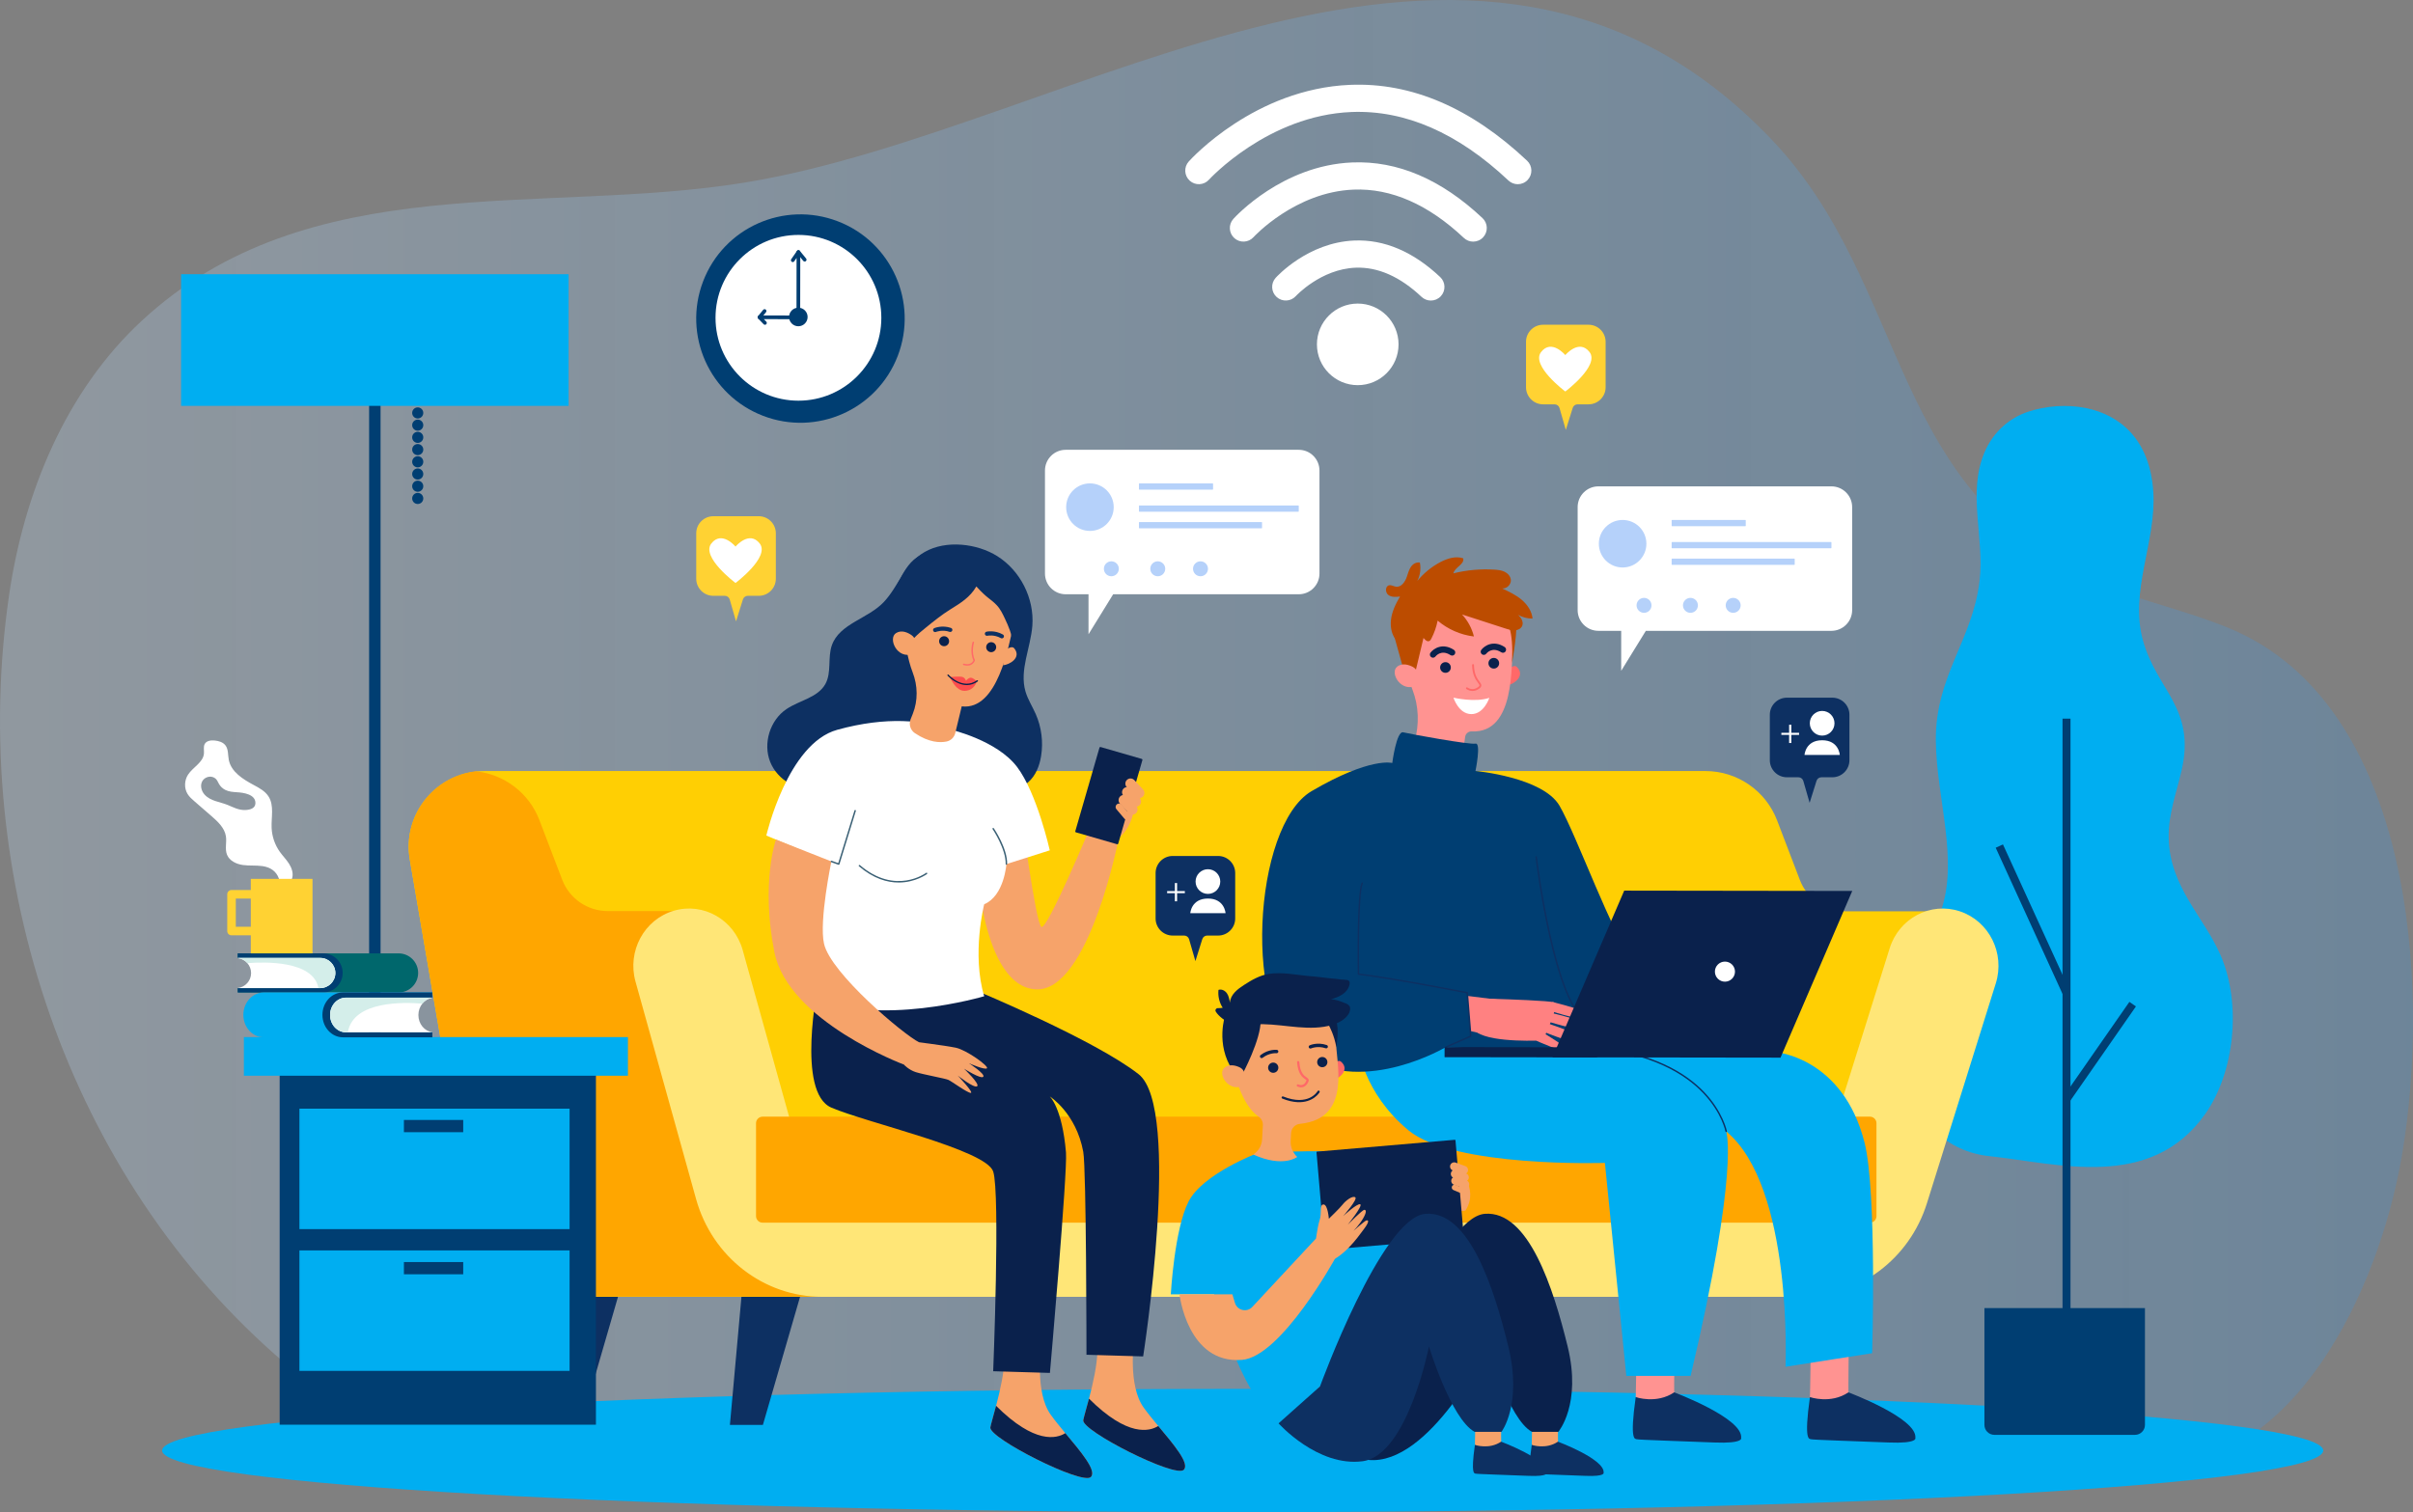 <?xml version="1.0" encoding="UTF-8"?>
<svg xmlns="http://www.w3.org/2000/svg" xmlns:xlink="http://www.w3.org/1999/xlink" id="Layer_2" width="1971" height="1235.545" viewBox="0 0 1971 1235.545">
  <rect x="0" y="0" width="1971" height="1235.545" fill="#808080" stroke="none"/>
  <defs>
    <style>.cls-1{fill:#ffd233;}.cls-2{fill:#fff;}.cls-3{fill:#ff6868;}.cls-4{fill:#f6a36a;}.cls-5{fill:#ffa600;}.cls-6{fill:#fd4d4d;}.cls-7{fill:#bc4c00;}.cls-8{fill:#ffcf03;}.cls-9{fill:url(#linear-gradient);opacity:.25;}.cls-10{fill:#ff9391;}.cls-11{fill:#d4eeea;}.cls-12{fill:#ffe677;}.cls-13{fill:#ff8181;}.cls-14{fill:#00aef1;}.cls-15{fill:#0a214c;}.cls-16{fill:#0d3062;}.cls-17{fill:#395f74;}.cls-18{fill:#003e72;}.cls-19{fill:#b5d1fa;}.cls-20{fill:#00676c;}</style>
    <linearGradient id="linear-gradient" x1="0" y1="599.244" x2="1971" y2="599.244" gradientUnits="userSpaceOnUse">
      <stop offset="0" stop-color="#c2e1fe"></stop>
      <stop offset="1" stop-color="#259aff" stop-opacity=".8"></stop>
    </linearGradient>
  </defs>
  <g id="Text">
    <path class="cls-9" d="M1702.304,1198.487h55.815c114.893,0,184.547-141.394,203.877-254.661,23.467-137.525,9.08-368.176-140.878-430.413-33.952-14.092-70.225-21.9-104.334-35.615-175.476-70.561-155.198-244.264-270.237-364.391-243.215-253.969-569.894-8.309-837.286,35.602-166.955,27.416-356.887-13.343-493.318,112.939C53.676,319.581,19.525,402.754,7.344,486.72c-33.252,229.222,47.237,474.863,224.847,626.63,54.228,46.338,129.824,89.727,196.702,64.924l1273.411,20.213Z"></path>
    <path class="cls-14" d="M1897.695,1185.18c0-27.814-395.167-50.363-882.629-50.363s-882.629,22.549-882.629,50.363c0,27.816,395.166,50.364,882.629,50.364s882.629-22.548,882.629-50.364Z"></path>
    <path class="cls-14" d="M1704.127,333.476c27.324,5.647,51.943,25.38,54.745,68.3,2.652,40.633-19.542,80.853-8.565,121.103,11.268,41.31,43.433,55.444,31.689,106.543-4.181,18.199-10.918,35.936-10.577,55.046,.715,40.035,28.683,64.484,42.351,95.893,17.639,40.532,11.109,96.375-12.374,129.685-44.651,63.333-120.379,40.584-176.704,34.584-32.722-3.485-62.246-26.901-70.43-74.391-9.501-55.131,15.375-81.696,30.921-125.297,15.13-42.431-3.496-92.4-3.943-139.797-.502-52.991,30.121-82.08,35.745-130.769,4.065-35.209-10.124-71.481,3.995-104.741,7.475-17.61,21.316-28.487,35.579-33.212,14.137-4.683,31.33-6.301,47.568-2.945Z"></path>
    <rect class="cls-18" x="1684.724" y="587.184" width="6.516" height="500.054"></rect>
    <rect class="cls-18" x="1657.287" y="685.352" width="6.516" height="132.023" transform="translate(-162.066 758.163) rotate(-24.56)"></rect>
    <rect class="cls-18" x="1667.697" y="856.041" width="94.602" height="6.517" transform="translate(30.096 1776.208) rotate(-55.168)"></rect>
    <path class="cls-18" d="M1620.93,1068.821h131.125v95.442c0,4.483-3.639,8.122-8.122,8.122h-114.881c-4.483,0-8.122-3.639-8.122-8.122v-95.441h0Z"></path>
    <polygon class="cls-16" points="655.726 1051.944 623.16 1164.238 596.211 1164.238 606.317 1051.944 655.726 1051.944"></polygon>
    <polygon class="cls-16" points="508.957 1045.282 476.391 1157.575 449.441 1157.575 459.548 1045.282 508.957 1045.282"></polygon>
    <path class="cls-8" d="M1470.172,718.984l-18.602-48.683c-9.275-24.27-32.563-40.301-58.545-40.301H395.783c-38.393,0-67.536,34.571-61.042,72.411l46.693,272.067c8.442,49.187,51.091,85.139,100.996,85.139h997.531l105.657-315.012h-78.229c-16.517,0-31.323-10.192-37.219-25.621Z"></path>
    <path class="cls-5" d="M496.428,744.407c-16.519,0-31.324-10.191-37.219-25.621l-18.604-48.682c-8.473-22.174-28.654-37.429-51.89-39.906-34.821,3.928-60.062,36.534-53.975,72.013l46.694,272.068c8.44,49.187,51.089,85.139,100.995,85.139h201.65l-109.425-315.012h-78.228Z"></path>
    <path class="cls-12" d="M1471.866,1059.617H671.688c-47.87,0-89.943-32.6-103.113-79.894l-49.483-177.707c-6.916-24.843,7.072-50.746,31.25-57.854,24.184-7.11,49.385,7.268,56.301,32.111l42.361,152.13c6.204,22.278,26.023,37.635,48.573,37.635h749.268c21.94,0,41.374-14.552,48.094-36.017l48.595-155.207c7.706-24.601,33.351-38.121,57.29-30.21,23.938,7.914,37.099,34.272,29.397,58.87l-56.257,179.684c-14.267,45.565-55.52,76.458-102.098,76.458Z"></path>
    <path class="cls-5" d="M622.911,912.394h904.471c2.962,0,5.366,2.405,5.366,5.366v75.891c0,2.961-2.404,5.365-5.365,5.365H622.912c-2.962,0-5.366-2.405-5.366-5.366v-75.891c0-2.961,2.404-5.365,5.365-5.365Z"></path>
    <path class="cls-10" d="M1510.233,1091.307s-.671,46.594-.308,47.26c.362,.667-3.4,6.498-3.4,6.498l-14.697,2.633-13.413-6.167s1.183-43.316-.222-50.148c-1.403-6.832,32.04-.076,32.04-.076Z"></path>
    <path class="cls-16" d="M1478.415,1141.531s16.94,5.927,31.419-3.879c0,0,56.406,21.14,54.684,37.216,0,0,2.401,4.79-22.037,3.756-24.439-1.035-62.42-2.122-63.438-2.686-1.018-.564-5.803,2.017-.627-34.407Z"></path>
    <path class="cls-10" d="M1367.921,1091.307s-.67,46.594-.308,47.26c.362,.667-3.4,6.498-3.4,6.498l-14.697,2.633-13.413-6.167s1.183-43.316-.222-50.148c-1.403-6.832,32.04-.076,32.04-.076Z"></path>
    <path class="cls-16" d="M1336.102,1141.531s16.938,5.927,31.419-3.879c0,0,56.405,21.14,54.684,37.216,0,0,2.402,4.79-22.037,3.756-24.439-1.035-62.42-2.122-63.438-2.686-1.018-.564-5.803,2.017-.627-34.407Z"></path>
    <g>
      <g>
        <path class="cls-3" d="M1231.813,547.608s4.427-5.306,7.165-2.645c6.982,6.785-1.5,13.58-6.779,14.715l-.386-12.07Z"></path>
        <path class="cls-10" d="M1235.844,526.678l-.047,.004c.089-.598,.179-1.197,.245-1.803,2.963-26.827-17.286-50.867-44.694-52.083-22.835-1.012-43.373,14.979-47.973,37.368-1.708,8.312-1.12,16.453,1.254,23.862,3.118,11.397,5.893,21.158,9.066,29.369,5.248,13.579,5.732,28.538,1.745,42.538l-3.137,11.013c27,18.441,41.653,5.682,41.653,5.682l2.802-20.54c.365-2.681,2.726-4.609,5.429-4.486,.017,.001,.033,.002,.05,.002,35.829,1.609,31.838-54.903,33.607-70.928Z"></path>
        <path class="cls-15" d="M1185.044,545.867c.265-2.4-1.465-4.561-3.865-4.826-2.399-.265-4.559,1.466-4.825,3.866-.265,2.4,1.466,4.56,3.865,4.825,2.399,.265,4.561-1.466,4.825-3.865Z"></path>
        <path class="cls-15" d="M1224.515,542.403c.266-2.4-1.465-4.56-3.864-4.825-2.4-.266-4.561,1.465-4.825,3.865-.266,2.4,1.465,4.56,3.865,4.826,2.399,.265,4.56-1.466,4.824-3.866Z"></path>
        <path class="cls-15" d="M1170.226,537.369c-.445-.049-.885-.215-1.268-.507-1.125-.858-1.343-2.464-.486-3.59,2.583-3.393,9.89-8.243,19.081-2.308,1.188,.768,1.529,2.353,.762,3.542-.768,1.189-2.354,1.527-3.542,.761-7.546-4.879-12.036,.86-12.225,1.107-.565,.742-1.456,1.09-2.322,.994Z"></path>
        <path class="cls-15" d="M1211.718,535.079c-.446-.049-.885-.216-1.269-.508-1.124-.856-1.344-2.464-.486-3.59,2.583-3.394,9.893-8.244,19.081-2.308,1.188,.768,1.528,2.353,.762,3.542-.769,1.189-2.354,1.529-3.543,.762-7.545-4.878-12.035,.859-12.224,1.107-.565,.742-1.456,1.09-2.321,.994Z"></path>
        <polygon class="cls-7" points="1138.147 517.321 1147.324 550.303 1155.999 549.544 1165.592 509.365 1138.147 517.321"></polygon>
        <path class="cls-10" d="M1157.423,548.683c-.588-1.593-1.775-2.891-3.271-3.695-3.08-1.656-8.607-3.703-12.947-.226-6.368,5.101,3.488,21.574,15.725,15.279,0,0,3.617-2.897,.493-11.358Z"></path>
        <path class="cls-3" d="M1205.638,564.073c-4.398,1.58-7.86-1.08-7.901-1.112-.33-.259-.386-.734-.127-1.065,.258-.329,.737-.388,1.065-.131,.162,.125,4.025,3.035,8.585-.275,.744-.54,1.15-.999,1.206-1.366,.079-.517-.467-1.254-1.223-2.275-1.741-2.348-4.654-6.28-4.798-14.451-.007-.421,.328-.767,.746-.774,.42-.006,.768,.328,.774,.748,.135,7.684,2.761,11.228,4.498,13.573,.939,1.267,1.682,2.268,1.505,3.412-.125,.815-.685,1.545-1.815,2.365-.861,.624-1.704,1.06-2.517,1.353Z"></path>
        <path class="cls-2" d="M1187.23,570.058s17.485,4.137,29.292,.146c0,0-4.295,13.324-14.713,13.272-10.418-.052-14.579-13.418-14.579-13.418Z"></path>
        <path class="cls-7" d="M1230.342,507.721s6.186,5.454,4.704,33.968c0,0,5.77-31.331,2.641-35.197-3.129-3.866-7.345,1.229-7.345,1.229Z"></path>
      </g>
      <path class="cls-7" d="M1136.152,506.698c.737-6.904,3.887-13.312,7.412-19.294-3.284,.414-6.945,.694-9.576-1.314-2.63-2.008-2.563-7.195,.678-7.865,1.885-.389,3.688,.9,5.594,1.162,4.348,.597,7.508-4.034,8.903-8.194,1.395-4.16,2.618-9.063,6.585-10.938,1.244-.588,2.662-.794,4.028-.619,1.004,5.064,.257,10.46-2.086,15.06,5.211-6.376,11.725-11.683,19.022-15.499,5.68-2.97,12.381-5.05,18.456-3.006,1.27,4.942-6.941,7.278-7.993,12.271,10.901-2.706,22.219-3.731,33.429-3.027,2.889,.181,5.842,.497,8.438,1.773,2.598,1.277,4.801,3.704,5.057,6.587,.336,3.786-3.324,7.4-7.106,7.015,5.539,2.594,11.147,5.232,15.834,9.163,4.686,3.93,8.423,9.368,8.995,15.457-4.084,.041-8.175-.999-11.743-2.985,2.457,2.297,4.568,5.765,3.3,8.88-.939,2.304-3.518,3.6-6.002,3.752-2.484,.151-4.92-.625-7.287-1.393-11.954-3.874-23.909-7.748-35.862-11.622,4.67,5.063,8.04,11.315,9.704,18-10.862-1.294-21.312-5.866-29.634-12.965-1.018,5.122-2.76,10.098-5.155,14.737-.376,.727-.806,1.485-1.525,1.875-2.422,1.311-4.367-2.287-6.539-3.978-2.663-2.074-6.577-1.176-9.542,.439-5.111,2.784-8.653,6.841-12.56,.791-2.626-4.068-3.328-9.537-2.824-14.262Z"></path>
    </g>
    <path class="cls-14" d="M1450.962,859.755s54.573,4.42,72.078,73.948c10.171,40.403,6.178,171.959,6.178,171.959l-70.761,11.1s6.351-147.02-48.453-192.325c0,0,11.097,29.86-29.061,199.76h-52.515l-17.505-174.018s-123.564,4.118-160.632-26.773c-37.068-30.891-40.787-67.86-40.787-67.86l174.648-26.544,166.81,30.753Z"></path>
    <path class="cls-18" d="M1137.249,623.423s3.432-26.429,8.924-25.056c5.492,1.373,54.23,10.237,59.035,9.237,4.806-1,0,22.34,0,22.34,0,0,54.866,4.992,68.596,28.332,13.729,23.339,45.66,111.974,57.33,119.524,11.67,7.551,34.706,28.564,34.706,28.564l-94.92,53.39-89.914-4.209s-65.038,38.979-115.836,8.629c-50.798-30.352-41.874-189.61,6.179-217.755,48.052-28.145,65.9-22.997,65.9-22.997Z"></path>
    <path class="cls-16" d="M1297.057,835.36c-.078,0-.158-.016-.233-.048-27.326-11.935-42.002-130.087-42.612-135.11-.039-.32,.189-.612,.509-.65,.339-.046,.613,.186,.651,.509,.148,1.225,15.202,122.511,41.919,134.179,.297,.13,.432,.475,.304,.769-.096,.222-.311,.352-.537,.352Z"></path>
    <path class="cls-16" d="M1181.005,856.13c-.226,0-.441-.13-.537-.351-.128-.295,.007-.64,.302-.77l19.874-8.681-2.785-34.667c-5.517-1.081-61.596-12.017-88.308-15.136-.29-.035-.512-.279-.516-.571-.042-2.663-.985-65.324,3.139-74.605,.13-.295,.475-.428,.771-.297,.296,.13,.428,.478,.298,.772-3.829,8.615-3.13,67.467-3.046,73.599,28.229,3.353,87.721,15.056,88.323,15.175,.257,.051,.448,.265,.469,.528l2.853,35.52c.021,.249-.118,.484-.35,.585l-20.253,8.851c-.077,.032-.158,.048-.235,.048Z"></path>
    <path class="cls-16" d="M1410.004,925.02c-.276,0-.52-.196-.575-.477-.028-.153-3.046-15.437-18.236-31.4-14.032-14.747-41.617-33.111-93.352-36.851-.322-.023-.566-.303-.542-.624,.021-.322,.327-.592,.624-.541,52.16,3.769,80.003,22.348,94.174,37.269,15.395,16.211,18.453,31.776,18.483,31.932,.059,.317-.151,.622-.469,.684-.036,.007-.073,.009-.107,.009Z"></path>
    <g>
      <g>
        <path class="cls-13" d="M1217.054,816.037s1.363,.038,3.651,.109c11.27,.353,44.98,1.512,48.892,2.891,4.705,1.658-9.46,31.07-9.46,31.07,0,0-40.512,2.218-53.547-6.476-13.036-8.694,10.464-27.595,10.464-27.595Z"></path>
        <path class="cls-13" d="M1254.791,850.293s22.596,10.223,24.597,7.99c2-2.232-17.694-13.64-17.694-13.64l-6.902,5.649Z"></path>
        <path class="cls-13" d="M1260.945,843.049s33.456,13.763,35.986,9.142c2.53-4.622-34.491-16.568-34.491-16.568l-1.495,7.427Z"></path>
        <path class="cls-13" d="M1265.394,834.938s34.53,10.786,36.647,5.962c2.117-4.824-35.808-13.491-35.808-13.491l-.84,7.529Z"></path>
        <path class="cls-13" d="M1267.144,826.241s32.255,10.532,34.271,5.696c2.016-4.835-33.431-13.226-33.431-13.226l-.841,7.529Z"></path>
      </g>
      <polygon class="cls-13" points="1224.762 817.002 1199.309 813.814 1201.654 842.591 1214.746 845.521 1224.762 817.002"></polygon>
    </g>
    <g>
      <polygon class="cls-15" points="1512.971 727.972 1326.7 727.712 1268.101 863.913 1454.373 864.175 1512.971 727.972"></polygon>
      <rect class="cls-15" x="1179.97" y="855.634" width="124.707" height="8.243" transform="translate(1.213 -1.749) rotate(.081)"></rect>
      <path class="cls-2" d="M1400.773,793.946c-.025-4.529,3.628-8.221,8.157-8.245,4.528-.024,8.22,3.627,8.244,8.156,.024,4.528-3.627,8.22-8.156,8.244-4.528,.024-8.221-3.627-8.245-8.155Z"></path>
    </g>
    <g>
      <path class="cls-4" d="M833.604,659.923s12.29,94.796,17.055,97.415c4.765,2.618,39.651-80.855,39.651-80.855l23.921,6.501s-24.446,128.235-68.439,125.392c-43.991-2.843-48.255-105.308-48.255-105.308l36.066-43.145Z"></path>
      <path class="cls-4" d="M926.32,1095.56s-5.183,36.282,7.774,54.424c12.959,18.141,39.738,44.058,32.827,50.968-6.91,6.911-83.794-31.963-82.066-40.602,1.728-8.639,13.822-44.057,11.229-64.79h30.235Z"></path>
      <path class="cls-15" d="M889.515,1142.798c-2.113,7.996-4.044,14.477-4.659,17.553-1.728,8.639,75.156,47.513,82.066,40.602,5.126-5.125-8.279-20.703-20.835-35.812-7.063,4.443-24.973,9.168-56.572-22.342Z"></path>
      <path class="cls-4" d="M850.431,1101.428s-5.184,36.282,7.774,54.424c12.958,18.141,39.738,44.057,32.826,50.967-6.911,6.912-83.795-31.962-82.066-40.601,1.728-8.639,13.821-44.058,11.229-64.79h30.236Z"></path>
      <path class="cls-16" d="M814.569,454.389c18.889,11.852,30.367,34.594,28.684,56.83-1.37,18.12-10.682,36.245-5.632,53.701,1.893,6.542,5.686,12.348,8.423,18.583,4.705,10.719,6.231,22.81,4.338,34.362-1.304,7.951-4.413,15.945-10.48,21.247-4.147,3.624-9.37,5.744-14.536,7.656-11.184,4.142-22.805,7.652-34.73,7.851-11.926,.199-24.304-3.245-32.946-11.464-5.816-5.531-10.353-13.364-18.153-15.251-2.671-.645-5.461-.493-8.204-.337-10.634,.604-21.43,1.238-31.487,4.741-10.72,3.733-20.382,10.652-31.59,12.448-16.024,2.569-33.188-7.196-39.166-22.284-5.979-15.088-.163-33.959,13.271-43.064,10.639-7.21,25.686-9.331,31.865-20.599,5.184-9.453,1.687-21.498,5.294-31.658,6.271-17.661,29.656-21.633,42.462-35.317,12.4-13.251,16.605-31.26,33.312-40.821,17.468-9.996,42.807-6.958,59.276,3.377Z"></path>
      <path class="cls-15" d="M668.32,804.197s-18.186,88.373,10.775,100.823c28.963,12.451,126.349,34.366,132.172,52.188,5.823,17.823,0,163.2,0,163.2l46.331,1.37s14.485-164.189,13.131-180.119c-3.114-36.64-13.246-45.792-13.246-45.792,0,0,21.521,13.541,27.343,45.216,2.583,14.054,2.628,165.861,2.628,165.861l46.308,1.361s31.729-202.705-3.689-230.572c-35.419-27.868-132.46-68.246-132.46-68.246l-129.292-5.291Z"></path>
      <path class="cls-2" d="M777.144,596.31s37.146,8.639,53.559,30.235c16.413,21.597,26.779,68.246,26.779,68.246l-35.418,11.229s-1.728,25.916-18.141,32.827c0,0-10.367,40.602,0,75.156,0,0-87.251,25.916-140.81,0l-4.319-117.485-32.827-13.822s17.278-75.156,57.879-86.386c40.602-11.23,70.942-7.775,93.298,0Z"></path>
      <path class="cls-4" d="M633.808,685.998l45.287,17.863s-10.188,48.582-6.021,67.205c5.421,24.227,65.216,74.455,77.656,80.556l-12.44,18.211s-94.525-35.335-105.756-91.918c-11.229-56.583,1.274-91.917,1.274-91.917Z"></path>
      <path class="cls-17" d="M822.065,706.621h-.014c-.331-.008-.594-.282-.587-.613,.282-12.335-10.583-28.427-10.693-28.588-.186-.274-.116-.647,.158-.834,.273-.185,.646-.117,.833,.157,.457,.671,11.192,16.575,10.902,29.291-.007,.328-.274,.587-.6,.587Z"></path>
      <path class="cls-17" d="M734.072,721.092c-9.229,0-20.505-3.074-32.474-13.312-.252-.215-.282-.594-.066-.846,.217-.252,.595-.279,.847-.065,29.096,24.887,53.855,6.496,54.102,6.307,.262-.2,.64-.151,.841,.112,.2,.264,.151,.641-.112,.841-.152,.117-9.367,6.964-23.137,6.964Z"></path>
      <path class="cls-17" d="M685.1,706.621c-.069,0-.137-.012-.203-.035l-6.005-2.16c-.311-.112-.474-.456-.362-.767,.112-.312,.461-.474,.768-.362l5.415,1.948,13.247-43.025c.095-.316,.424-.497,.75-.397,.316,.098,.494,.434,.396,.75l-13.433,43.625c-.047,.157-.157,.287-.304,.36-.085,.043-.177,.063-.269,.063Z"></path>
      <path class="cls-4" d="M821.111,531.52s5.044-4.68,7.412-1.705c6.037,7.586-3.873,13.312-9.232,13.765l1.819-12.06Z"></path>
      <path class="cls-4" d="M790.65,452.508c-23.136-4.03-46.008,10.152-52.732,32.652-2.211,7.398-2.496,14.861-1.197,21.9,2.435,17.346,4.528,31.352,8.724,42.197,4.252,10.993,4.476,23.133,.11,34.081l-1.747,4.379c-1.655,4.151-.168,8.895,3.549,11.374,11.485,7.661,20.416,7.901,25.852,6.782,3.481-.717,6.223-3.391,7.059-6.845l5.298-21.873h0c29.429,3.515,38.401-50.194,42.18-65.797l-.047-.002c.163-.58,.327-1.16,.471-1.75,6.322-26.112-10.618-52.413-37.518-57.099Z"></path>
      <path class="cls-16" d="M776.189,497.972c-6.936,4.318-13.311,9.469-19.666,14.606-6.724,5.436-13.725,11.239-16.881,19.29-6.018-7.392-8.715-16.898-10.668-26.227-.906-4.325-1.688-8.745-1.267-13.144,.598-6.23,3.551-11.954,6.449-17.5,3.742-7.159,7.722-14.596,14.335-19.232,4.381-3.071,9.62-4.681,14.866-5.726,12.239-2.439,25.23-1.976,36.838,2.61,11.608,4.586,21.696,13.513,26.494,25.035,6.18,14.839,3.18,31.712,.086,47.485-.002-6.858-2.97-13.324-5.877-19.536-1.891-4.04-3.838-8.162-6.951-11.355-5.311-5.446-7.269-5.013-16.445-15.113-5.193,8.927-12.636,13.407-21.314,18.809Z"></path>
      <path class="cls-4" d="M747.501,523.157c-.379-1.647-1.387-3.079-2.763-4.062-2.832-2.026-8.032-4.749-12.759-1.865-6.936,4.231,.712,21.751,13.595,17.084,0,0,3.939-2.403,1.927-11.156Z"></path>
      <path class="cls-15" d="M813.484,530.129c.738-2.129-.388-4.455-2.518-5.194-2.129-.739-4.455,.388-5.194,2.518-.74,2.129,.387,4.455,2.518,5.194,2.129,.74,4.454-.387,5.194-2.517Z"></path>
      <path class="cls-15" d="M775.023,525.26c.739-2.129-.389-4.455-2.518-5.194-2.13-.739-4.455,.388-5.195,2.517-.738,2.13,.389,4.455,2.518,5.195,2.129,.739,4.455-.388,5.194-2.518Z"></path>
      <path class="cls-6" d="M797.886,556.714s-2.942-3.13-5.097-2.942c-2.153,.188-3.739,2.458-3.739,2.458,0,0-.766-2.698-3.256-3.196-2.489-.497-9.837,.127-9.837,.127,0,0,4.506,11.812,12.302,11.331,7.797-.482,9.454-7.438,9.454-7.438l.173-.34Z"></path>
      <path class="cls-15" d="M790.097,559.761c-8.89,.234-16.035-7.606-16.129-7.71-.21-.237-.19-.6,.046-.811,.236-.21,.602-.19,.811,.045,.468,.524,11.624,12.735,23.149,4.569,.26-.184,.619-.124,.801,.137,.184,.259,.123,.618-.137,.801-2.908,2.061-5.809,2.898-8.542,2.97Z"></path>
      <path class="cls-16" d="M763.35,516.412c-.467-.14-.868-.478-1.073-.959-.369-.863,.03-1.859,.892-2.228,.258-.11,6.441-2.652,13.614-.157,.886,.307,1.355,1.274,1.048,2.16-.307,.885-1.353,1.343-2.158,1.047-5.979-2.072-11.118,.05-11.17,.072-.381,.161-.786,.175-1.153,.065Z"></path>
      <path class="cls-16" d="M805.378,519.324c-.434-.221-.769-.626-.885-1.136-.209-.914,.364-1.823,1.278-2.032,.273-.061,6.752-1.488,13.42,2.286,.817,.462,1.105,1.497,.645,2.312-.46,.817-1.529,1.096-2.312,.644-5.516-3.122-10.943-1.943-10.999-1.932-.404,.091-.806,.031-1.146-.143Z"></path>
      <path class="cls-3" d="M791.056,543.847c-1.13,.14-2.479,.043-4.089-.433-.317-.094-.499-.428-.406-.745,.095-.317,.43-.5,.746-.405,5.566,1.644,7.419-1.783,7.807-2.697-3.16-6.839-.79-14.558-.686-14.887,.099-.316,.439-.49,.752-.393,.316,.1,.492,.437,.393,.753-.024,.077-2.382,7.78,.733,14.24,.066,.139,.078,.296,.031,.442-.015,.046-1.211,3.622-5.28,4.124Z"></path>
      <path class="cls-4" d="M738.29,869.833s3.84,4.283,9.719,6.179c5.88,1.895,23.913,5.134,26.646,6.329,2.732,1.194,15.364,10.552,18.279,10.65,2.914,.099-10.632-14.172-10.632-14.172,0,0,13.268,10.552,15.836,8.754,2.567-1.799-10.68-14.348-10.68-14.348,0,0,13.984,8.855,15.732,6.553,1.746-2.303-11.721-11.017-11.721-11.017,0,0,13.402,5.913,14.748,4.057,1.346-1.856-16.773-14.91-25.453-16.741-8.68-1.831-36.184-5.236-36.184-5.236l-6.291,18.992Z"></path>
      <path class="cls-15" d="M813.624,1148.666c-2.114,7.996-4.044,14.476-4.659,17.552-1.728,8.64,75.155,47.514,82.067,40.602,5.125-5.125-8.28-20.703-20.835-35.812-7.064,4.442-24.975,9.167-56.573-22.342Z"></path>
      <g>
        <path class="cls-4" d="M885.407,675.534s6.846-15.678,15.72-21.763c8.875-6.085,15.721-3.677,15.721-3.677l9.627-6s5.587,30.511-17.579,44.249c-1.932,1.145-23.488-12.809-23.488-12.809Z"></path>
        <path class="cls-15" d="M898.96,610.362l33.712,9.751c.376,.109,.594,.502,.484,.878l-19.77,68.35c-.109,.376-.503,.593-.879,.484l-33.713-9.751c-.376-.109-.593-.502-.484-.879l19.771-68.35c.107-.376,.502-.593,.878-.484Z"></path>
        <path class="cls-4" d="M930.542,652.122c1.032,0,2.067-.377,2.882-1.137,1.706-1.592,1.798-4.267,.207-5.973l-7.1-7.607c-1.594-1.706-4.268-1.794-5.974-.206-1.705,1.593-1.798,4.267-.207,5.973l7.101,7.607c.832,.891,1.96,1.342,3.091,1.342Z"></path>
        <path class="cls-4" d="M927.85,659.138c1.032,0,2.068-.377,2.883-1.137,1.706-1.592,1.799-4.267,.206-5.973l-7.1-7.608c-1.593-1.703-4.268-1.796-5.973-.206-1.706,1.593-1.798,4.267-.207,5.973l7.101,7.607c.831,.892,1.96,1.343,3.09,1.343Z"></path>
        <path class="cls-4" d="M925.006,665.603c1.031,0,2.067-.377,2.881-1.136,1.707-1.594,1.8-4.268,.207-5.974l-7.099-7.607c-1.594-1.703-4.268-1.796-5.973-.206-1.707,1.593-1.8,4.267-.207,5.973l7.1,7.608c.831,.891,1.959,1.342,3.091,1.342Z"></path>
        <path class="cls-4" d="M920.534,669.841c.642,0,1.289-.218,1.819-.666,1.187-1.004,1.335-2.781,.331-3.97l-6.474-7.655c-1.004-1.191-2.782-1.34-3.973-.333-1.187,1.004-1.335,2.781-.331,3.97l6.474,7.654c.559,.66,1.353,.999,2.153,.999Z"></path>
      </g>
    </g>
    <g>
      <path class="cls-4" d="M1175.572,988.342s-.83-13.766,3.312-21.388c4.142-7.622,9.94-8.402,9.94-8.402l1.274-4.971s18.633,16.993,7.034,35.348c-.968,1.531-21.56-.587-21.56-.587Z"></path>
      <path class="cls-4" d="M1226.43,1146.357s-.457,31.764-.21,32.218c.247,.455-2.318,4.43-2.318,4.43l-10.02,1.796-9.144-4.204s.806-29.53-.151-34.188c-.957-4.657,21.843-.052,21.843-.052Z"></path>
      <path class="cls-16" d="M1204.738,1180.596s11.548,4.039,21.418-2.646c0,0,38.454,14.413,37.28,25.372,0,0,1.638,3.265-15.023,2.56-16.661-.706-42.554-1.446-43.247-1.831-.695-.384-3.956,1.375-.428-23.455Z"></path>
      <path class="cls-4" d="M1272.856,1146.357s-.457,31.764-.209,32.218c.246,.455-2.319,4.43-2.319,4.43l-10.018,1.796-9.145-4.204s.807-29.53-.15-34.188c-.957-4.657,21.842-.052,21.842-.052Z"></path>
      <path class="cls-16" d="M1251.165,1180.596s11.549,4.039,21.42-2.646c0,0,38.453,14.413,37.279,25.372,0,0,1.637,3.265-15.024,2.56-16.661-.706-42.554-1.446-43.247-1.831-.693-.384-3.956,1.375-.428-23.455Z"></path>
      <path class="cls-14" d="M1026.957,942.264s-44.493,16.832-56.1,39.464c-11.606,22.632-14.508,75.831-14.508,75.831h35.304s19.828,80.28,52.714,105.429l97.691-87.052,4.431-74.477s-23.775-55.52-44.087-59.195c-20.312-3.676-75.445,0-75.445,0Z"></path>
      <path class="cls-15" d="M1092.84,1162.988s-12.11,26.25,24.784,29.88c50.228,4.94,98.054-92.75,98.054-92.75,0,0,16.364,59.387,35.709,69.833h21.47s19.233-22.438,7.627-69.833c-11.606-47.395-31.919-111.233-67.707-108.331-35.787,2.901-86.115,141.063-86.115,141.063l-33.821,30.138Z"></path>
      <path class="cls-15" d="M1188.366,931.294l-112.583,9.669c-.259,.022-.45,.25-.429,.509l6.817,79.37c.021,.259,.25,.45,.509,.429l112.582-9.67c.259-.021,.451-.25,.429-.508l-6.816-79.37c-.022-.26-.25-.452-.509-.429Z"></path>
      <path class="cls-16" d="M1044.367,1162.988s31.919,35.787,68.674,30.952c36.755-4.838,54.166-93.822,54.166-93.822,0,0,18.006,59.387,37.35,69.833h21.872s17.189-22.438,5.582-69.833c-11.607-47.395-31.919-111.233-67.707-108.331-35.788,2.901-86.115,141.063-86.115,141.063l-33.822,30.138Z"></path>
      <path class="cls-4" d="M963.442,1057.559s6.448,57.066,51.006,53.581c32.201-2.519,76.489-83.565,76.489-83.565l-16.001-15.625-52.019,55.912c-4.419,4.751-12.326,2.904-14.184-3.312l-2.089-6.99h-43.203Z"></path>
      <path class="cls-3" d="M1088.549,870.454s4.031-5.417,6.849-2.969c7.18,6.242-.729,13.332-5.819,14.726l-1.029-11.757Z"></path>
      <path class="cls-4" d="M1091.348,849.814l-.045,.006c.055-.589,.109-1.178,.142-1.772,1.412-25.846-18.844-47.862-44.937-48.393-24.061-.49-44.665,18.127-46.634,42.113-.583,7.106,.491,13.94,2.868,20.153,8.33,24.927,13.285,42.077,25.523,50.603,2.219,1.547,3.411,4.189,3.263,6.891l-.639,11.582c-.278,5.037-2.965,9.633-7.22,12.345h0c24.663,11.108,35.938,1.981,35.938,1.981h0c-3.663-3.404-5.622-8.262-5.348-13.255l.348-6.314c.218-3.932,3.271-7.117,7.189-7.5l.073-.008c43.938-4.318,28.618-52.701,29.478-68.433Z"></path>
      <path class="cls-15" d="M1044.18,872.614c.126-2.306-1.642-4.277-3.947-4.403-2.307-.126-4.278,1.642-4.404,3.948-.126,2.306,1.642,4.277,3.947,4.403,2.307,.127,4.278-1.642,4.404-3.948Z"></path>
      <path class="cls-15" d="M1084.253,868.054c.127-2.306-1.642-4.277-3.948-4.403-2.306-.126-4.276,1.642-4.402,3.947-.126,2.307,1.641,4.278,3.947,4.404,2.306,.126,4.277-1.642,4.403-3.948Z"></path>
      <path class="cls-15" d="M1014.63,878.08s15.679-28.971,15.112-44.89l-28.855-4.117s-8.462,24.023,6.111,45.619l7.632,3.388Z"></path>
      <path class="cls-3" d="M1062.377,888.425c-1.503-.084-2.619-.657-2.688-.693-.452-.237-.626-.797-.389-1.249,.235-.451,.796-.625,1.244-.391h0c.02,.01,1.815,.912,3.588,.249,1.239-.464,2.228-1.597,2.936-3.367,.151-.379,.176-.438-.997-1.244-2.054-1.413-5.876-4.043-6.589-13.781-.038-.509,.345-.952,.855-.99,.526-.04,.954,.347,.991,.855,.646,8.853,3.867,11.068,5.792,12.393,1.12,.77,2.39,1.645,1.665,3.455-.913,2.285-2.27,3.772-4.028,4.421-.833,.308-1.652,.383-2.38,.343Z"></path>
      <path class="cls-15" d="M1070.286,856.757c-.497-.027-.964-.322-1.187-.806-.319-.694-.018-1.515,.675-1.837,.253-.118,6.283-2.844,13.941-.227,.725,.248,1.112,1.036,.864,1.761-.248,.726-1.036,1.115-1.762,.864-6.561-2.24-11.827,.098-11.88,.12-.211,.097-.434,.136-.651,.124Z"></path>
      <path class="cls-15" d="M1030.453,864.557c-.389-.021-.767-.205-1.022-.537-.469-.608-.356-1.478,.25-1.946,6.406-4.946,12.991-4.314,13.268-4.281,.762,.08,1.313,.764,1.233,1.526-.082,.76-.789,1.309-1.523,1.232-.092-.004-5.809-.508-11.283,3.719-.273,.212-.603,.305-.923,.287Z"></path>
      <path class="cls-15" d="M1059.621,900.54c-3.478-.191-7.521-1.049-12.184-2.911-.474-.19-.705-.728-.516-1.202,.19-.474,.729-.706,1.202-.516,20.602,8.229,27.824-3.822,28.121-4.34,.254-.442,.822-.596,1.261-.344,.443,.253,.598,.815,.347,1.259-.062,.111-5.175,8.773-18.232,8.054Z"></path>
      <path class="cls-4" d="M1016.02,875.53c-.661-1.523-1.889-2.725-3.392-3.428-3.096-1.449-8.6-3.147-12.646,.479-5.938,5.321,4.571,20.862,16.17,14.058,0,0,3.372-3.023-.133-11.109Z"></path>
      <path class="cls-15" d="M998.733,823.422c-2.767-4.286-4.007-9.537-3.448-14.609,2.534-.908,5.425,.629,6.938,2.857,1.513,2.228,1.971,4.984,2.392,7.644,.397-6.729,6.37-11.184,11.552-14.532,6.293-4.068,13.058-8.012,20.596-9.078,10.399-1.469,21.158,.655,31.507,1.751,7.754,.428,15.559,1.847,23.239,2.39,1.498,.183,2.99,.363,4.487,.545,2.224,.315,6.694-.494,6.474,2.898-.24,3.706-2.715,6.975-5.766,9.092-2.936,2.036-6.36,3.165-9.732,4.244,1.915-.133,3.808,.238,5.67,.809,2.349,.721,4.682,1.618,6.941,2.578,1.246,.53,2.47,1.347,2.988,2.599,.279,.676,.328,1.43,.244,2.156-.778,6.661-8.765,10.935-14.418,12.622-18.286,5.455-37.819-.221-56.9-.558-8.553-.15-18.787,1.908-27.012-.927-2.769-.954-9.312-5.607-11.441-9.406-.692-1.233,.239-2.769,1.653-2.761,1.348,.009,2.693-.057,4.038-.316Z"></path>
      <path class="cls-15" d="M1085.621,838.131s4.381,7.854,5.902,17.599c0,0,2.68-16.188-.278-21.496-2.956-5.308-5.624,3.897-5.624,3.897Z"></path>
      <path class="cls-4" d="M1197.279,959.03c.74-.378,1.347-1.028,1.653-1.872,.641-1.769-.273-3.723-2.042-4.364l-7.885-2.86c-1.769-.641-3.722,.276-4.365,2.042-.641,1.769,.274,3.723,2.041,4.364l7.886,2.859c.925,.335,1.899,.245,2.712-.169Z"></path>
      <path class="cls-4" d="M1197.919,965.053c.74-.378,1.346-1.028,1.653-1.871,.641-1.77-.273-3.724-2.042-4.365l-7.886-2.859c-1.768-.64-3.722,.273-4.364,2.041-.641,1.768,.273,3.723,2.041,4.364l7.886,2.86c.925,.334,1.9,.244,2.712-.17Z"></path>
      <path class="cls-4" d="M1198.245,970.739c.74-.378,1.347-1.028,1.652-1.872,.642-1.768-.272-3.724-2.041-4.364l-7.885-2.86c-1.768-.639-3.722,.274-4.364,2.042-.641,1.768,.273,3.723,2.041,4.363l7.886,2.86c.923,.335,1.898,.245,2.711-.169Z"></path>
      <path class="cls-4" d="M1196.588,975.421c.461-.236,.846-.629,1.062-1.146,.484-1.155-.06-2.486-1.217-2.972l-7.454-3.123c-1.157-.487-2.488,.057-2.974,1.217-.484,1.156,.061,2.486,1.218,2.973l7.453,3.122c.642,.271,1.337,.222,1.912-.071Z"></path>
      <path class="cls-4" d="M1074.004,1019.044s1.893-16.326,3.885-22.073c1.993-5.746-.345-12.795,3.182-12.827,3.526-.034,4.376,11.638,4.376,11.638,0,0,8.933-8.564,11.278-11.614,2.345-3.05,7.924-7.436,10.289-5.894,2.364,1.542-9.924,15.402-9.924,15.402,0,0,11.493-10.653,13.979-9.696,2.485,.957-10.146,16.661-10.146,16.661,0,0,11.704-11.963,13.44-12.1,1.735-.136,1.98,2.08-1.136,7.322-3.115,5.241-7.647,9.791-7.647,9.791,0,0,8.854-7.79,10.242-8.354,1.389-.564,3.713-.327-1.724,6.948-5.437,7.276-17.216,24.284-32.702,28.068l-7.393-13.273Z"></path>
    </g>
    <rect class="cls-18" x="301.501" y="283.402" width="9.357" height="746.4"></rect>
    <rect class="cls-14" x="147.915" y="224.054" width="316.528" height="107.57"></rect>
    <path class="cls-18" d="M345.751,337.398c0-2.505-2.03-4.537-4.536-4.537s-4.537,2.031-4.537,4.537c0,2.506,2.031,4.537,4.537,4.537s4.536-2.031,4.536-4.537Z"></path>
    <path class="cls-18" d="M345.751,347.378c0-2.505-2.03-4.537-4.536-4.537s-4.537,2.031-4.537,4.537,2.031,4.537,4.537,4.537,4.536-2.031,4.536-4.537Z"></path>
    <path class="cls-18" d="M345.751,357.358c0-2.505-2.03-4.536-4.536-4.536s-4.537,2.031-4.537,4.536c0,2.506,2.031,4.537,4.537,4.537s4.536-2.031,4.536-4.537Z"></path>
    <path class="cls-18" d="M345.751,367.339c0-2.505-2.03-4.537-4.536-4.537s-4.537,2.031-4.537,4.537c0,2.506,2.031,4.537,4.537,4.537s4.536-2.031,4.536-4.537Z"></path>
    <path class="cls-18" d="M345.751,377.319c0-2.506-2.03-4.536-4.536-4.536s-4.537,2.03-4.537,4.536c0,2.505,2.031,4.536,4.537,4.536s4.536-2.031,4.536-4.536Z"></path>
    <path class="cls-18" d="M345.751,387.3c0-2.505-2.03-4.537-4.536-4.537s-4.537,2.031-4.537,4.537,2.031,4.537,4.537,4.537,4.536-2.031,4.536-4.537Z"></path>
    <path class="cls-18" d="M345.751,397.28c0-2.506-2.03-4.537-4.536-4.537s-4.537,2.031-4.537,4.537c0,2.505,2.031,4.537,4.537,4.537s4.536-2.031,4.536-4.537Z"></path>
    <path class="cls-18" d="M345.751,407.26c0-2.506-2.03-4.537-4.536-4.537s-4.537,2.031-4.537,4.537c0,2.505,2.031,4.536,4.537,4.536s4.536-2.031,4.536-4.536Z"></path>
    <circle class="cls-18" cx="653.828" cy="260.291" r="85.131" transform="translate(176.572 777.466) rotate(-69.006)"></circle>
    <circle class="cls-2" cx="652.176" cy="259.669" r="67.72"></circle>
    <path class="cls-18" d="M659.677,258.991c0-4.187-3.394-7.581-7.582-7.581-4.187,0-7.581,3.394-7.581,7.581,0,4.188,3.394,7.582,7.581,7.582,4.188,0,7.582-3.394,7.582-7.582Z"></path>
    <g>
      <path class="cls-18" d="M652.095,260.497h-1.517c-.831,0-1.504-.673-1.504-1.505,0-.831,.673-1.504,1.504-1.504h.016l.07-46.725-1.881,2.726c-.476,.685-1.413,.851-2.092,.385-.683-.472-.855-1.409-.383-2.092l4.631-6.715c.374-.545,1.056-.78,1.688-.583,.629,.196,1.055,.779,1.055,1.439l-.082,53.072c0,.829-.676,1.501-1.505,1.501Z"></path>
      <path class="cls-18" d="M657.293,213.706c-.435,0-.869-.19-1.167-.554l-5.116-6.281c-.525-.645-.429-1.593,.219-2.117,.64-.523,1.59-.429,2.115,.216l5.116,6.281c.526,.645,.43,1.592-.218,2.117-.278,.229-.613,.338-.949,.338Z"></path>
    </g>
    <g>
      <path class="cls-18" d="M624.83,265.37c-.394,0-.787-.154-1.081-.46l-4.47-4.63c-.42-.435-.54-1.078-.303-1.634,.235-.555,.781-.915,1.385-.915h.002l35.308,.081c.829,.002,1.502,.675,1.502,1.504v1.517c0,.832-.673,1.504-1.504,1.504-.832,0-1.505-.673-1.505-1.504v-.015l-30.251-.069,1.999,2.071c.579,.599,.561,1.55-.036,2.128-.294,.282-.67,.421-1.046,.421Z"></path>
      <path class="cls-18" d="M620.361,260.741c-.336,0-.674-.112-.953-.34-.643-.526-.737-1.474-.215-2.117l4.18-5.117c.531-.645,1.478-.736,2.118-.213,.645,.526,.738,1.474,.215,2.117l-4.179,5.118c-.3,.364-.733,.553-1.166,.553Z"></path>
    </g>
    <rect class="cls-18" x="228.434" y="869.159" width="258.346" height="294.927"></rect>
    <rect class="cls-14" x="199.217" y="847.383" width="313.705" height="31.569"></rect>
    <rect class="cls-14" x="244.581" y="905.864" width="220.67" height="98.418"></rect>
    <rect class="cls-14" x="244.581" y="1021.685" width="220.67" height="98.418"></rect>
    <rect class="cls-18" x="329.927" y="915.091" width="48.44" height="9.996"></rect>
    <rect class="cls-18" x="329.927" y="1031.192" width="48.44" height="9.996"></rect>
    <g>
      <path class="cls-20" d="M325.586,778.979H194.217v3.784h67.399c6.792,0,12.297,5.505,12.297,12.297h0c0,6.792-5.505,12.297-12.297,12.297h-67.399v3.548h131.369c8.816,0,15.964-7.146,15.964-15.963h0c0-8.816-7.147-15.963-15.964-15.963Z"></path>
      <path class="cls-18" d="M279.905,794.942h0c0-8.816-7.147-15.963-15.964-15.963h-69.725v3.784h67.399c6.792,0,12.297,5.505,12.297,12.297h0c0,6.792-5.505,12.298-12.297,12.298h-67.399v3.547h69.725c8.816,0,15.964-7.146,15.964-15.963Z"></path>
      <path class="cls-2" d="M261.616,782.776h-67.399v.084c6.123,.704,10.879,5.901,10.879,12.214h0c0,6.311-4.756,11.509-10.879,12.213v.084h67.399c6.792,0,12.297-5.506,12.297-12.297h0c0-6.792-5.505-12.298-12.297-12.298Z"></path>
      <path class="cls-11" d="M273.913,794.942c0-6.792-5.505-12.298-12.297-12.298h-67.399v.085c3.166,.363,5.964,1.931,7.931,4.231,13.48-1.068,53.685-2.312,57.922,20.279h1.547c6.792,0,12.297-5.505,12.297-12.297Z"></path>
    </g>
    <g>
      <path class="cls-14" d="M215.5,810.905h137.657v4.344h-70.625c-7.117,0-12.886,6.319-12.886,14.116h0c0,7.796,5.769,14.116,12.886,14.116h70.625v4.071H215.5c-9.237,0-16.727-8.204-16.727-18.323h0c0-10.12,7.489-18.324,16.727-18.324Z"></path>
      <path class="cls-18" d="M263.368,829.229h0c0-10.12,7.488-18.324,16.727-18.324h73.062v4.344h-70.625c-7.117,0-12.886,6.319-12.886,14.116h0c0,7.796,5.769,14.116,12.886,14.116h70.625v4.071h-73.062c-9.238,0-16.727-8.204-16.727-18.323Z"></path>
      <path class="cls-2" d="M282.532,815.263h70.625v.097c-6.416,.809-11.399,6.774-11.399,14.02h0c0,7.244,4.983,13.211,11.399,14.02v.097h-70.625c-7.117,0-12.886-6.32-12.886-14.116h0c0-7.796,5.769-14.116,12.886-14.116Z"></path>
      <path class="cls-11" d="M269.646,829.229c0-7.797,5.769-14.116,12.886-14.116h70.625v.096c-3.317,.419-6.249,2.217-8.31,4.857-14.126-1.227-56.256-2.655-60.695,23.279h-1.62c-7.117,0-12.886-6.32-12.886-14.116Z"></path>
    </g>
    <g>
      <path class="cls-2" d="M153.209,648.749c1.465,2.371,3.603,4.235,5.707,6.062,4.543,3.942,9.087,7.885,13.63,11.827,5.294,4.595,10.931,9.785,11.993,16.714,.767,4.998-.991,10.354,.898,15.043,2.007,4.979,7.574,7.613,12.887,8.376,5.314,.764,10.754,.134,16.066,.906,6.319,.918,11.202,4.018,13.368,10.081,.998,2.796,.796,5.775,4.678,5.633,2.965-.109,5.575-3.449,6.26-6.062,1.034-3.958-.421-8.183-2.626-11.629-2.204-3.444-5.134-6.366-7.506-9.698-4.029-5.658-6.386-12.493-6.695-19.433-.393-8.755,2.198-18.362-2.499-25.76-2.775-4.37-7.566-6.961-12.132-9.402-8.794-4.699-18.429-10.712-20.355-20.496-.799-4.058-.236-8.662-2.77-11.932-2.013-2.597-5.474-3.591-8.74-3.92-2.972-.299-6.501,.104-8.05,2.657-1.41,2.324-.511,5.301-.748,8.009-.641,7.296-8.976,11.064-12.971,17.204-3.035,4.666-3.32,11.084-.395,15.818Zm12.098-10.589c1.629-2.728,5.17-4.156,8.235-3.318,1.049,.286,2.04,.816,2.807,1.585,1.158,1.163,1.728,2.769,2.559,4.185,1.213,2.067,3.04,3.768,5.189,4.832,2.907,1.441,6.241,1.685,9.48,1.881,5.211,.316,15.248,1.61,15.062,8.987-.108,4.271-4.497,5.356-8.073,5.526-5.524,.261-9.767-2.16-14.677-4.16-6.315-2.572-13.958-3.07-18.789-8.436-2.682-2.978-3.847-7.641-1.793-11.082Z"></path>
      <rect class="cls-1" x="204.87" y="718.101" width="50.398" height="60.878" transform="translate(460.138 1497.08) rotate(180)"></rect>
      <path class="cls-1" d="M189.12,764.23h19.529c1.935,0,3.5-1.567,3.5-3.5,0-1.934-1.565-3.5-3.5-3.5h-16.029v-23.029h14.14c1.934,0,3.5-1.567,3.5-3.5,0-1.934-1.566-3.5-3.5-3.5h-17.64c-1.935,0-3.5,1.566-3.5,3.5v30.029c0,1.933,1.565,3.5,3.5,3.5Z"></path>
    </g>
    <g>
      <path class="cls-2" d="M1495.942,397.398h-190.337c-9.357,0-16.943,7.585-16.943,16.942v84.159c0,9.357,7.586,16.942,16.943,16.942h18.626v32.664l20.133-32.664h151.578c9.357,0,16.943-7.585,16.943-16.942v-84.159c0-9.356-7.586-16.942-16.943-16.942Z"></path>
      <path class="cls-19" d="M1344.812,444.263c0-10.725-8.693-19.418-19.418-19.418s-19.419,8.693-19.419,19.418c0,10.724,8.694,19.418,19.419,19.418s19.418-8.694,19.418-19.418Z"></path>
      <path class="cls-19" d="M1365.752,424.844h59.901c.174,0,.316,.141,.316,.316v4.458c0,.174-.141,.315-.315,.315h-59.901c-.174,0-.315-.141-.315-.315v-4.458c0-.174,.141-.316,.316-.316Z"></path>
      <rect class="cls-19" x="1365.436" y="442.879" width="130.527" height="5.089" rx=".315" ry=".315"></rect>
      <rect class="cls-19" x="1365.436" y="456.45" width="100.53" height="5.089" rx=".315" ry=".315"></rect>
      <path class="cls-19" d="M1348.999,494.616c0-3.373-2.732-6.106-6.104-6.106-3.373,0-6.106,2.733-6.106,6.106,0,3.372,2.733,6.106,6.106,6.106,3.372,0,6.104-2.734,6.104-6.106Z"></path>
      <path class="cls-19" d="M1380.793,500.722c3.372,0,6.106-2.734,6.106-6.106,0-3.373-2.734-6.106-6.106-6.106s-6.106,2.733-6.106,6.106c0,3.372,2.734,6.106,6.106,6.106Z"></path>
      <path class="cls-19" d="M1415.701,500.722c3.373,0,6.106-2.734,6.106-6.106,0-3.373-2.732-6.106-6.106-6.106-3.372,0-6.106,2.733-6.106,6.106,0,3.372,2.733,6.106,6.106,6.106Z"></path>
    </g>
    <g>
      <path class="cls-2" d="M1060.839,367.525h-190.337c-9.358,0-16.943,7.586-16.943,16.942v84.159c0,9.357,7.585,16.942,16.943,16.942h18.625v32.665l20.133-32.665h151.579c9.356,0,16.943-7.585,16.943-16.942v-84.159c0-9.356-7.587-16.942-16.943-16.942Z"></path>
      <path class="cls-19" d="M909.709,414.39c0-10.725-8.694-19.419-19.418-19.419-10.726,0-19.419,8.694-19.419,19.419s8.693,19.418,19.419,19.418c10.724,0,19.418-8.694,19.418-19.418Z"></path>
      <rect class="cls-19" x="930.333" y="394.972" width="60.532" height="5.089" rx=".315" ry=".315"></rect>
      <rect class="cls-19" x="930.333" y="413.007" width="130.527" height="5.089" rx=".315" ry=".315"></rect>
      <rect class="cls-19" x="930.333" y="426.577" width="100.529" height="5.089" rx=".315" ry=".315"></rect>
      <path class="cls-19" d="M913.895,464.744c0-3.372-2.732-6.106-6.105-6.106-3.372,0-6.106,2.733-6.106,6.106s2.733,6.106,6.106,6.106c3.373,0,6.105-2.734,6.105-6.106Z"></path>
      <path class="cls-19" d="M945.689,470.85c3.372,0,6.105-2.734,6.105-6.106s-2.733-6.106-6.105-6.106-6.106,2.733-6.106,6.106,2.734,6.106,6.106,6.106Z"></path>
      <path class="cls-19" d="M980.597,470.85c3.373,0,6.106-2.734,6.106-6.106s-2.733-6.106-6.106-6.106c-3.371,0-6.104,2.733-6.104,6.106s2.733,6.106,6.104,6.106Z"></path>
    </g>
    <g>
      <path class="cls-1" d="M619.76,421.793h-37.089c-7.718,0-13.974,6.256-13.974,13.973v37.089c0,7.717,6.257,13.973,13.974,13.973h9.392c1.851,0,3.478,1.224,3.992,3.003l5.16,17.864,5.632-17.955c.544-1.732,2.149-2.912,3.965-2.912h8.948c7.717,0,13.974-6.256,13.974-13.973v-37.089c0-7.717-6.257-13.973-13.974-13.973Z"></path>
      <path class="cls-2" d="M620.585,444.108c-8.532-11.021-19.79,2.488-19.79,2.488,0,0-11.258-13.509-19.79-2.488-8.532,11.021,19.79,32.233,19.79,32.233,0,0,28.322-21.212,19.79-32.233Z"></path>
    </g>
    <g>
      <path class="cls-1" d="M1297.545,265.336h-37.088c-7.718,0-13.974,6.256-13.974,13.973v37.089c0,7.717,6.256,13.973,13.974,13.973h9.391c1.851,0,3.479,1.225,3.993,3.003l5.16,17.864,5.631-17.955c.544-1.732,2.15-2.912,3.966-2.912h8.948c7.716,0,13.973-6.256,13.973-13.973v-37.09c0-7.717-6.257-13.973-13.974-13.973Z"></path>
      <path class="cls-2" d="M1298.37,287.65c-8.531-11.021-19.789,2.489-19.789,2.489,0,0-11.259-13.51-19.79-2.489-8.533,11.021,19.79,32.233,19.79,32.233,0,0,28.322-21.212,19.789-32.233Z"></path>
    </g>
    <g>
      <path class="cls-16" d="M994.978,699.393h-37.09c-7.716,0-13.972,6.256-13.972,13.973v37.089c0,7.718,6.256,13.974,13.973,13.974h9.392c1.851,0,3.479,1.225,3.992,3.003l5.159,17.864,5.634-17.955c.543-1.732,2.148-2.912,3.964-2.912h8.948c7.718,0,13.974-6.256,13.974-13.973v-37.09c0-7.717-6.256-13.973-13.974-13.973Z"></path>
      <path class="cls-2" d="M996.744,720.303c0-5.569-4.516-10.083-10.084-10.083-5.567,0-10.082,4.514-10.082,10.083,0,5.568,4.515,10.082,10.082,10.082,5.568,0,10.084-4.514,10.084-10.082Z"></path>
      <path class="cls-2" d="M972.257,746.159h28.808s-.724-11.979-14.404-11.979c-13.68,0-14.403,11.979-14.403,11.979Z"></path>
      <path class="cls-2" d="M961.476,721.508v6.594h6.34v1.684h-6.34v6.649h-1.796v-6.649h-6.342v-1.684h6.342v-6.594h1.796Z"></path>
    </g>
    <g>
      <path class="cls-16" d="M1496.695,570.058h-37.089c-7.717,0-13.973,6.256-13.973,13.973v37.089c0,7.717,6.256,13.973,13.973,13.973h9.392c1.851,0,3.478,1.224,3.993,3.003l5.159,17.864,5.632-17.955c.544-1.733,2.149-2.912,3.966-2.912h8.947c7.717,0,13.973-6.255,13.973-13.973v-37.089c0-7.717-6.256-13.973-13.973-13.973Z"></path>
      <circle class="cls-2" cx="1488.378" cy="590.968" r="10.083"></circle>
      <path class="cls-2" d="M1473.974,616.824h28.808s-.724-11.979-14.404-11.979c-13.68,0-14.403,11.979-14.403,11.979Z"></path>
      <path class="cls-2" d="M1463.193,592.173v6.593h6.339v1.684h-6.339v6.649h-1.796v-6.649h-6.342v-1.684h6.342v-6.593h1.796Z"></path>
    </g>
    <g>
      <path class="cls-2" d="M1142.374,281.375c0-18.41-14.924-33.334-33.334-33.334s-33.334,14.924-33.334,33.334,14.924,33.334,33.334,33.334,33.334-14.924,33.334-33.334Z"></path>
      <path class="cls-2" d="M1168.761,245.571c-2.733,0-5.471-1.002-7.618-3.025-17.512-16.502-35.619-24.532-53.848-23.819-28.364,1.083-48.61,22.964-48.81,23.185-4.121,4.526-11.141,4.882-15.681,.774-4.541-4.106-4.918-11.096-.828-15.649,1.06-1.181,26.394-28.929,64.189-30.505,24.477-1.028,48.119,9.017,70.219,29.842,4.466,4.207,4.675,11.24,.467,15.706-2.188,2.319-5.136,3.491-8.09,3.491Z"></path>
      <path class="cls-2" d="M1203.33,197.423c-2.733,0-5.473-1.002-7.618-3.025-29.082-27.403-59.41-40.704-90.084-39.468-47.709,1.886-81.368,38.455-81.702,38.823-4.113,4.542-11.136,4.906-15.685,.8-4.55-4.104-4.927-11.106-.833-15.665,1.603-1.787,39.934-43.769,97.08-46.154,36.98-1.553,72.794,13.761,106.465,45.49,4.465,4.208,4.675,11.24,.467,15.706-2.186,2.32-5.135,3.492-8.089,3.492Z"></path>
      <path class="cls-2" d="M1239.751,150.508c-2.735,0-5.473-1.002-7.619-3.024-41.273-38.891-84.441-57.741-128.266-55.956-68.093,2.734-115.882,54.78-116.356,55.306-4.11,4.55-11.132,4.917-15.688,.812-4.555-4.103-4.932-11.112-.836-15.672,2.178-2.425,54.201-59.406,131.733-62.641,50.13-2.096,98.79,18.761,144.653,61.978,4.465,4.207,4.674,11.24,.466,15.706-2.187,2.32-5.135,3.491-8.088,3.491Z"></path>
    </g>
  </g>
</svg>
